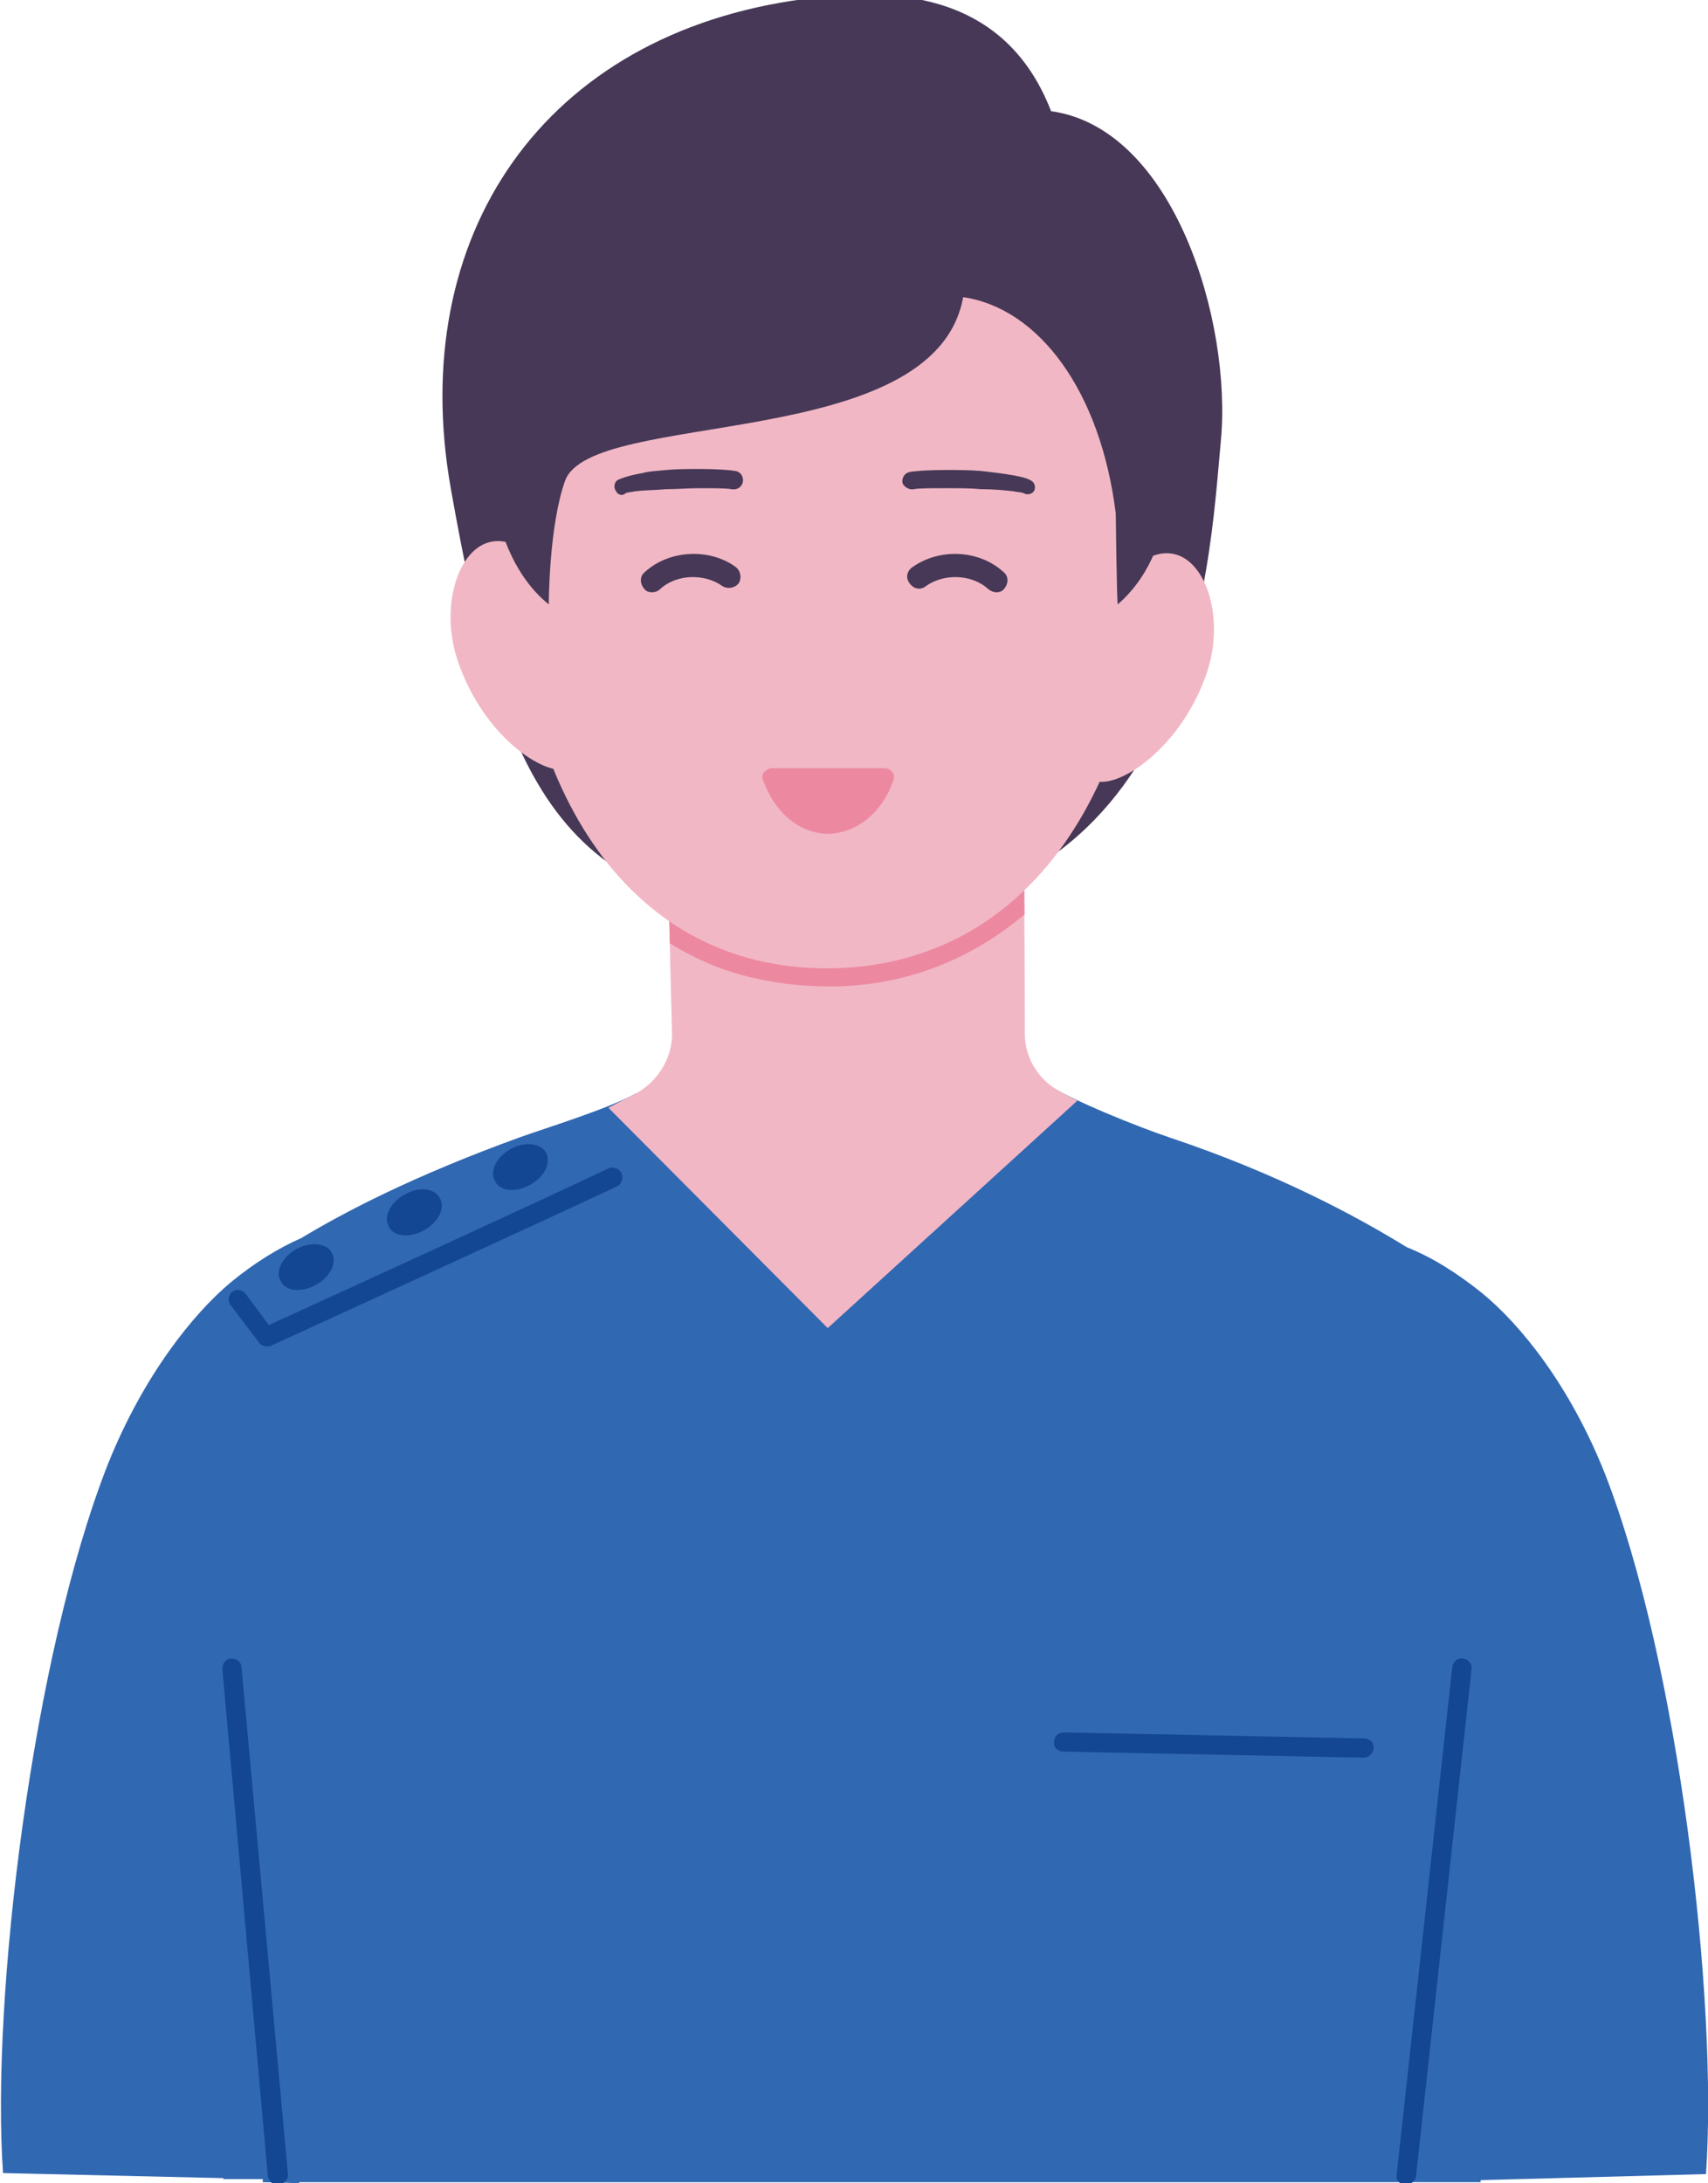 <?xml version="1.0" encoding="utf-8"?>
<!-- Generator: Adobe Illustrator 27.9.0, SVG Export Plug-In . SVG Version: 6.00 Build 0)  -->
<svg version="1.1" id="レイヤー_1" xmlns="http://www.w3.org/2000/svg" xmlns:xlink="http://www.w3.org/1999/xlink" x="0px"
	 y="0px" width="169px" height="216px" viewBox="0 0 169 216" style="enable-background:new 0 0 169 216;" xml:space="preserve">
<style type="text/css">
	.st0{fill:#3168B2;}
	.st1{fill-rule:evenodd;clip-rule:evenodd;fill:#F2B7C5;}
	.st2{clip-path:url(#SVGID_00000152983082662174143020000013624258556617057471_);}
	.st3{fill:#EC89A1;}
	.st4{fill-rule:evenodd;clip-rule:evenodd;fill:#463856;}
	.st5{fill-rule:evenodd;clip-rule:evenodd;fill:#EC89A1;}
	.st6{fill:#463856;}
	.st7{fill:#134794;}
	.st8{fill-rule:evenodd;clip-rule:evenodd;fill:#134794;}
</style>
<g>
	<g>
		<path class="st0" d="M26,215.9l3.6,0.1l0-0.1h109.7v0l0.1,0h7.1c0,0,0-0.1,0-0.2l22.3-0.6c1.2-17.2-2.7-50.6-10-69.3
			c-3.5-8.8-8.4-14.8-12.2-17.9c-2.5-2-4.9-3.5-7.4-4.5c-5.2-3.2-12.9-7.3-23.3-10.8c-3.3-1.1-10-3.8-12.2-5.3
			c-7,0.3-12.4,1-19.3,0.9c-7,0-15.7-0.4-21.5,0c-3,1.6-8.6,3.3-11.4,4.3c-10.5,3.8-17.4,7.4-21.7,10c-2.3,1-4.7,2.5-7,4.4
			c-3.7,3.1-8.6,9.2-12.1,17.9c-7.5,19-11.6,53-10.4,70.2l21.8,0.5c0,0.1,0,0.1,0,0.1H26L26,215.9z"/>
	</g>
	<g>
		<path class="st1" d="M62.9,108.2c-1.4,0.7-2.7,1.4-2.7,1.4l21.7,21.8l24.7-22.5c0,0-0.8-0.4-1.7-0.9c-2.1-1.1-3.5-3.3-3.5-5.7
			c0-7-0.1-21-0.1-21L66,81.5c0,0,0.3,13.8,0.5,20.8C66.5,104.7,65.1,107,62.9,108.2L62.9,108.2z"/>
	</g>
	<g>
		<defs>
			<path id="SVGID_1_" d="M101.3,81.3L66,81.5c0,0,0.3,13.8,0.5,20.8c0.1,2.5-1.3,4.8-3.5,5.9c-1.4,0.7-2.7,1.4-2.7,1.4l21.7,21.8
				l24.7-22.5c0,0-0.8-0.4-1.7-0.9c-2.1-1.1-3.5-3.3-3.5-5.7C101.4,95.3,101.3,81.3,101.3,81.3L101.3,81.3z"/>
		</defs>
		<clipPath id="SVGID_00000041996340153635957910000008471903786854737812_">
			<use xlink:href="#SVGID_1_"  style="overflow:visible;"/>
		</clipPath>
		<g style="clip-path:url(#SVGID_00000041996340153635957910000008471903786854737812_);">
			<path class="st3" d="M82.1,97.6c-2.2,0-4.5-0.2-6.9-0.7c-4.9-1-9.1-3.2-13.3-6.8c-0.8-0.7-0.9-1.9-0.2-2.7
				c0.7-0.8,1.9-0.9,2.7-0.2c3.7,3.2,7.4,5.1,11.6,6c10.3,2.2,19.9-1.3,27-9.8c0.7-0.8,1.9-0.9,2.7-0.2c0.8,0.7,0.9,1.9,0.2,2.7
				C99.5,93.6,91.2,97.6,82.1,97.6z"/>
		</g>
	</g>
	<g>
		<path class="st4" d="M81.4,90.9c36.9,0.4,38.2-34.5,39.4-47.3c1.1-11.7-4.6-30.9-16.8-32.6C99.2-1.4,87.4-1.1,79.6-0.1
			c-25.9,3.4-39.4,23.5-35,48.4C49.7,77.1,55.1,90.6,81.4,90.9L81.4,90.9z"/>
	</g>
	<g>
		<path class="st1" d="M56.2,76.1c5.1-1.4,3.9-4.9,2-11.5c-1-3.5-2-7.3-6.4-10.2c-5.3-3.5-8.8,4.3-6.5,11
			C47.8,72.8,53.8,76.8,56.2,76.1L56.2,76.1z"/>
	</g>
	<g>
		<path class="st1" d="M119.4,66.6c2.3-6.7-1.2-14.5-6.5-11c-4.4,2.9-5.4,6.7-6.4,10.2c-1.9,6.6-3.1,10.1,2,11.5
			C110.9,77.9,116.9,73.9,119.4,66.6L119.4,66.6z"/>
	</g>
	<g>
		<path class="st1" d="M81.8,95.8c20.2,0,31.9-18.5,31.9-43.4c0-12.3,3.6-38.3-31.2-39.5c-35.3-0.4-31.9,26.9-31.9,39.5
			C50.6,77.3,61.7,95.8,81.8,95.8L81.8,95.8z"/>
	</g>
	<g>
		<path class="st5" d="M76.3,76.9c2.3,6.2,9,6.2,11.1,0H76.3L76.3,76.9z"/>
		<path class="st3" d="M82,82.5c-2.8,0-5.3-2-6.5-5.3c-0.1-0.3-0.1-0.6,0.1-0.8c0.2-0.2,0.5-0.4,0.8-0.4h11.1c0.3,0,0.6,0.1,0.8,0.4
			c0.2,0.2,0.2,0.6,0.1,0.8C87.3,80.4,84.8,82.4,82,82.5C82,82.5,82,82.5,82,82.5z M77.8,77.8c1,1.8,2.5,2.8,4.2,2.8c0,0,0,0,0,0
			c1.7,0,3.1-1,4.1-2.8H77.8z"/>
	</g>
	<g>
		<path class="st4" d="M54.3,59.8c0,0,0-7.7,1.6-12.2c2.5-7.2,36.6-2.7,39.4-18.2c7.5,1.1,13.6,9.3,15.1,21.4c0,0,0.1,8.7,0.2,9
			c5.7-5,6.4-14,2.8-26.4c-4-13.9-16.7-22.6-30.5-23C65.5,9.9,46.9,17,48.7,48C48.7,48,49.2,55.7,54.3,59.8L54.3,59.8z"/>
	</g>
	<g>
		<path class="st4" d="M61.9,48.8c0.2-0.1,0.5-0.1,1-0.2c0.8-0.1,1.9-0.1,3-0.2c1.1,0,2.2-0.1,3.3-0.1c1.4,0,2.6,0,3.2,0.1
			c0.5,0.1,1-0.2,1.1-0.7c0.1-0.5-0.2-1-0.7-1.1c-0.6-0.1-1.9-0.2-3.5-0.2c-1.1,0-2.3,0-3.4,0.1c-0.8,0.1-1.6,0.1-2.3,0.3
			c-1.2,0.2-2.1,0.5-2.5,0.7c-0.3,0.2-0.4,0.7-0.2,1C61.1,49,61.6,49.1,61.9,48.8L61.9,48.8z"/>
	</g>
	<g>
		<path class="st4" d="M90.4,48.4c0.5-0.1,1.8-0.1,3.3-0.1c1.1,0,2.3,0,3.4,0.1c1.2,0,2.3,0.1,3.1,0.2c0.5,0.1,0.9,0.1,1.1,0.2
			c0.3,0.2,0.8,0.1,1-0.2c0.2-0.3,0.1-0.8-0.2-1c-0.4-0.3-1.3-0.5-2.6-0.7c-0.7-0.1-1.5-0.2-2.4-0.3c-1.2-0.1-2.4-0.1-3.5-0.1
			c-1.7,0-3.1,0.1-3.6,0.2c-0.5,0.1-0.8,0.6-0.7,1.1C89.4,48.1,89.9,48.5,90.4,48.4L90.4,48.4z"/>
	</g>
	<g>
		<path class="st6" d="M98.6,58.6c-0.3,0-0.5-0.1-0.8-0.3c-1.6-1.5-4.4-1.6-6.2-0.3c-0.5,0.4-1.2,0.3-1.6-0.3
			c-0.4-0.5-0.3-1.2,0.3-1.6c2.7-1.9,6.6-1.7,9,0.5c0.5,0.4,0.5,1.1,0.1,1.6C99.2,58.5,98.9,58.6,98.6,58.6z M64.5,58.6
			c-0.3,0-0.6-0.1-0.8-0.4c-0.4-0.5-0.4-1.2,0.1-1.6c2.4-2.2,6.4-2.4,9-0.5c0.5,0.4,0.6,1.1,0.3,1.6c-0.4,0.5-1.1,0.6-1.6,0.3
			c-1.8-1.3-4.6-1.2-6.2,0.3C65.1,58.5,64.8,58.6,64.5,58.6z"/>
	</g>
	<g>
		<path class="st7" d="M139.1,216.2c0,0-0.1,0-0.1,0c-0.5-0.1-0.9-0.5-0.8-1.1l5.5-50.2c0.1-0.5,0.5-0.9,1.1-0.8
			c0.5,0.1,0.9,0.5,0.8,1.1l-5.5,50.2C140,215.8,139.5,216.2,139.1,216.2z M27.5,216.2c-0.5,0-0.9-0.4-1-0.9L22,165.1
			c0-0.5,0.3-1,0.9-1c0.5,0,1,0.3,1,0.9l4.6,50.2C28.5,215.6,28.1,216.1,27.5,216.2C27.6,216.1,27.5,216.2,27.5,216.2z M134.9,173.9
			C134.9,173.9,134.9,173.9,134.9,173.9l-29.7-0.6c-0.5,0-1-0.4-0.9-1c0-0.5,0.4-0.9,1-0.9c0,0,0,0,0,0l29.7,0.6c0.5,0,1,0.4,0.9,1
			C135.9,173.5,135.4,173.9,134.9,173.9z M26.4,133.2c-0.3,0-0.6-0.1-0.8-0.4l-2.8-3.7c-0.3-0.4-0.2-1,0.2-1.3
			c0.4-0.3,1-0.2,1.3,0.2l2.3,3.1c4.4-2,28.2-12.9,33.6-15.5c0.5-0.2,1.1,0,1.3,0.5c0.2,0.5,0,1.1-0.5,1.3
			c-5.9,2.8-34.1,15.7-34.3,15.8C26.7,133.2,26.6,133.2,26.4,133.2z"/>
	</g>
	<g>
		<path class="st8" d="M52.5,117.2c1.4-0.8,2.1-2.2,1.5-3.2c-0.5-0.9-2.1-1.1-3.5-0.3c-1.4,0.8-2.1,2.2-1.5,3.2
			C49.5,117.9,51.1,118,52.5,117.2L52.5,117.2z"/>
	</g>
	<g>
		<path class="st8" d="M42,121.7c1.4-0.8,2.1-2.2,1.5-3.2s-2.1-1.1-3.5-0.3c-1.4,0.8-2.1,2.2-1.5,3.2C39,122.4,40.6,122.5,42,121.7
			L42,121.7z"/>
	</g>
	<g>
		<path class="st8" d="M31.3,127.1c1.4-0.8,2.1-2.2,1.5-3.2c-0.5-0.9-2.1-1.1-3.5-0.3c-1.4,0.8-2.1,2.2-1.5,3.2
			C28.3,127.8,29.9,127.9,31.3,127.1L31.3,127.1z"/>
	</g>
</g>
</svg>
